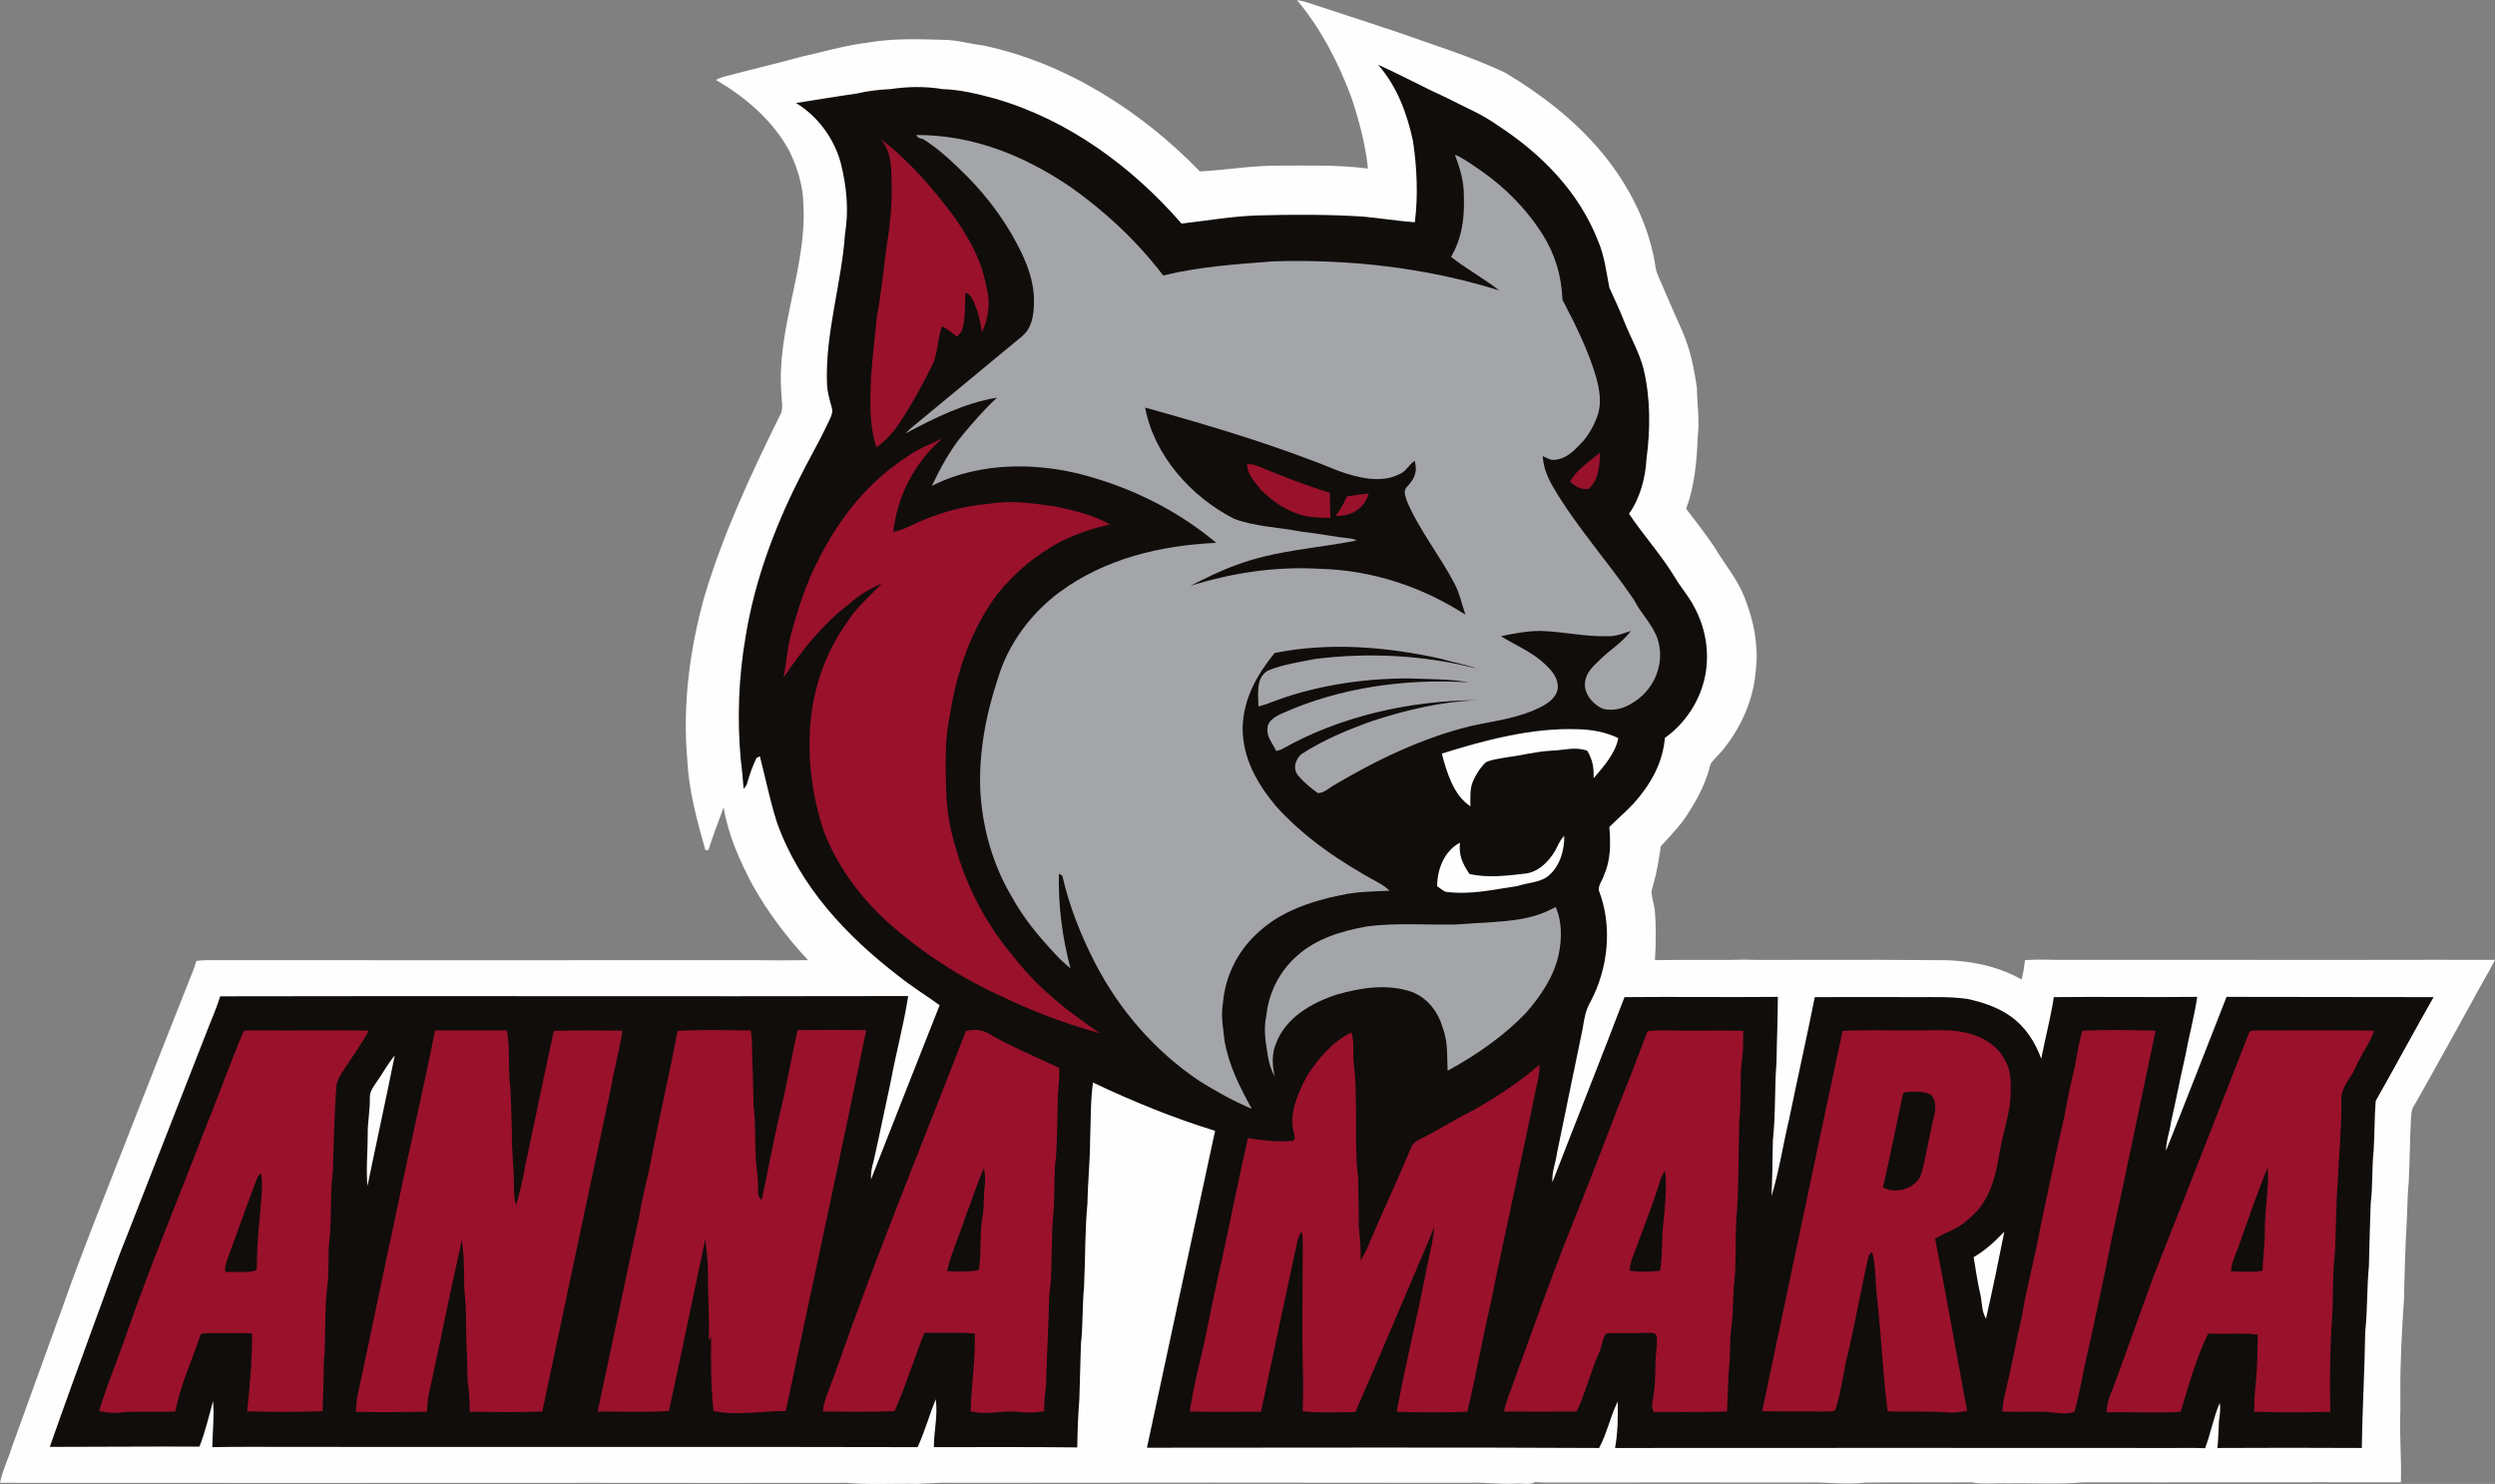 <?xml version="1.0" encoding="UTF-8" standalone="no"?>
<svg
   xmlns:dc="http://purl.org/dc/elements/1.1/"
   xmlns:cc="http://creativecommons.org/ns#"
   xmlns:rdf="http://www.w3.org/1999/02/22-rdf-syntax-ns#"
   xmlns:svg="http://www.w3.org/2000/svg"
   xmlns="http://www.w3.org/2000/svg"
   xmlns:sodipodi="http://sodipodi.sourceforge.net/DTD/sodipodi-0.dtd"
   xmlns:inkscape="http://www.inkscape.org/namespaces/inkscape"
   width="199.769"
   height="118.817"
   viewBox="0 0 199.769 118.817"
   version="1.1"
   id="svg65"
   sodipodi:docname="anna-maria.svg"
   inkscape:version="1.0.1 (3bc2e813f5, 2020-09-07)">
  <rect x="0" y="0" width="199.769" height="118.817" fill="#808080" stroke="none"/>
  <defs
     id="defs69" />
  <sodipodi:namedview
     pagecolor="#ffffff"
     bordercolor="#666666"
     borderopacity="1"
     objecttolerance="10"
     gridtolerance="10"
     guidetolerance="10"
     inkscape:pageopacity="0"
     inkscape:pageshadow="2"
     inkscape:window-width="747"
     inkscape:window-height="480"
     id="namedview67"
     showgrid="false"
     inkscape:zoom="1.2704305"
     inkscape:cx="99.937041"
     inkscape:cy="58.979012"
     inkscape:window-x="0"
     inkscape:window-y="27"
     inkscape:window-maximized="0"
     inkscape:current-layer="svg65" />
  <!-- Generator: Sketch 54.1 (76490) - https://sketchapp.com -->
  <title
     id="title2">anna-maria</title>
  <desc
     id="desc4">Created with Sketch.</desc>
  <g
     id="g63"
     stroke="none"
     stroke-width="1"
     fill="none"
     fill-rule="evenodd"
     transform="translate(-0.063,-41.021)">
    <g
       id="anna-maria_BGD">
      <g
         id="anna-maria"
         transform="translate(0,41)">
        <path
           d="m 103.903,0.021 c 0.86,0.147 1.637,0.483 2.476,0.735 1.763,0.588 3.547,1.154 5.289,1.742 2.959,1.049 6.044,1.994 8.898,3.337 2.854,1.7 5.561,3.778 7.702,6.338 2.225,2.665 3.882,5.898 4.365,9.34 0.105,0.504 0.378,0.986 0.567,1.448 0.504,1.175 1.007,2.351 1.532,3.505 0.651,1.469 0.965,3.001 1.196,4.596 0.021,1.343 0.231,2.644 0.063,3.988 -0.063,1.889 -0.252,3.925 -0.923,5.709 0.776,1.007 1.553,2.015 2.267,3.064 0.797,1.364 1.805,2.498 2.392,3.988 0.483,1.238 0.839,2.477 0.944,3.82 0.063,0.609 0.063,1.217 0,1.826 l -0.042,0.42 c -0.189,2.162 -1.133,4.302 -2.476,6.002 -0.336,0.462 -0.818,0.86 -1.133,1.322 -0.315,1.322 -0.902,2.54 -1.637,3.694 -0.651,1.112 -1.49,1.952 -2.35,2.896 l -0.063,0.483 c -0.063,0.441 -0.147,0.881 -0.231,1.322 -0.105,0.609 -0.294,1.175 -0.441,1.763 0,0.504 0.189,0.986 0.252,1.469 0.126,1.364 0.105,2.707 0.021,4.072 1.175,-0.021 2.35,-0.021 3.505,-0.021 1.196,0 2.392,0.021 3.589,-0.021 1.301,0.042 2.581,0.021 3.882,0.021 1.658,0 3.316,0 4.974,0 2.12,-0.021 4.26,0.021 6.38,0.021 2.455,-0.042 4.869,0.336 7.03,1.553 0.126,-0.504 0.21,-1.007 0.273,-1.553 0.86,-0.063 1.721,-0.042 2.56,-0.021 5.268,0 10.535,0 15.803,0 6.422,0.021 12.844,-0.021 19.265,0 -0.609,1.196 -1.322,2.351 -1.952,3.547 -1.091,1.973 -2.183,3.967 -3.295,5.94 -0.42,0.714 -0.797,1.469 -1.238,2.183 -0.252,0.378 -0.21,0.777 -0.252,1.217 -0.084,1.616 -0.084,3.232 -0.168,4.869 -0.105,0.986 -0.105,1.973 -0.147,2.959 -0.126,2.141 -0.189,4.302 -0.231,6.443 -0.168,2.498 -0.315,5.016 -0.294,7.535 0,0.483 0,0.965 0,1.427 -0.084,1.91 0.105,3.799 0.042,5.709 -8.478,-0.021 -16.957,0.021 -25.435,0 -2.015,0.189 -4.05,0.042 -6.065,0.084 -0.965,-0.042 -1.952,0.105 -2.896,-0.084 -2.812,0.042 -5.624,-0.021 -8.437,0.021 -1.616,0.21 -3.19,-0.063 -4.806,0 -6.8,-0.021 -13.557,0 -20.357,0 -0.441,0 -0.86,0 -1.301,-0.042 -0.441,0.252 -1.133,0.084 -1.637,0.126 -1.259,0.063 -2.518,-0.126 -3.778,-0.063 -13.683,-0.021 -27.429,-0.021 -41.133,0 -0.986,-0.042 -1.952,0.042 -2.938,0.084 -1.889,-0.042 -3.778,0.084 -5.666,-0.084 -6.716,0 -13.452,0.021 -20.168,0 -15.866,0 -31.773,0.021 -47.618,0 0.189,-0.965 0.651,-1.889 0.944,-2.833 1.385,-3.799 2.749,-7.619 4.134,-11.417 1.574,-4.47 3.358,-8.857 5.079,-13.285 1.658,-4.24 3.316,-8.479 4.995,-12.698 0.21,-0.504 0.42,-1.007 0.567,-1.553 0.567,-0.084 1.133,-0.063 1.721,-0.063 13.515,0.021 27.009,0 40.525,0 0.735,0 1.469,0 2.204,0 1.511,0.021 3.022,0.021 4.533,0 -1.7,-1.826 -3.232,-3.841 -4.449,-6.023 -1.028,-1.931 -1.952,-4.03 -2.308,-6.191 l -0.021,0.042 -0.021,0.042 c -0.399,1.091 -0.839,2.204 -1.175,3.316 H 56.537 C 55.866,65.691 55.215,63.362 55.089,60.843 54.711,56.436 55.278,52.07 56.453,47.81 57.985,42.71 60.168,38.03 62.518,33.265 62.833,32.762 62.623,32.027 62.623,31.46 62.225,26.402 64.701,21.302 64.386,16.349 64.365,14.901 63.903,13.432 63.274,12.131 61.973,9.696 59.748,7.786 57.377,6.422 57.754,6.212 58.153,6.128 58.573,6.023 60.462,5.52 62.371,5.079 64.26,4.554 66.002,4.177 67.723,3.652 69.486,3.442 c 1.994,-0.357 4.092,-0.294 6.107,-0.231 1.07,0 2.078,0.315 3.148,0.441 6.632,1.385 12.718,5.268 17.398,10.095 2.036,-0.105 4.092,-0.462 6.107,-0.462 2.476,0 4.869,-0.084 7.345,0.231 -0.189,-1.931 -0.714,-3.841 -1.322,-5.688 -1.049,-2.812 -2.434,-5.499 -4.365,-7.807 z"
           id="Shape"
           fill="#fefefe"
           fill-rule="nonzero" />
        <path
           d="m 110.409,5.205 c 1.868,0.84 3.673,1.826 5.519,2.665 1.406,0.735 2.791,1.28 4.071,2.204 3.484,2.267 6.485,5.31 8.017,9.235 0.525,1.217 0.651,2.477 0.902,3.736 0.399,0.902 0.839,1.805 1.196,2.728 0.525,1.322 1.196,2.435 1.553,3.82 0.546,2.309 0.546,4.785 0.231,7.136 -0.084,1.532 -0.504,3.169 -1.406,4.428 1.175,1.742 2.602,3.316 3.694,5.121 0.462,0.798 1.091,1.469 1.511,2.309 0.923,1.658 1.259,3.631 0.902,5.499 -0.378,1.994 -1.574,3.841 -3.232,5.016 -0.168,2.036 -1.175,3.778 -2.518,5.268 -0.609,0.651 -1.301,1.238 -1.931,1.868 0.105,1.322 0.126,2.602 -0.42,3.841 -0.105,0.378 -0.483,0.84 -0.42,1.238 1.112,2.875 0.756,6.233 -0.672,8.92 -0.378,0.651 -0.504,1.343 -0.609,2.078 -0.693,3.316 -1.385,6.737 -2.078,10.074 -0.105,0.798 -0.42,1.469 -0.357,2.288 1.91,-4.932 3.882,-9.864 5.771,-14.817 4.092,-0.042 8.185,0.021 12.277,-0.021 0,1.742 -0.084,3.463 -0.105,5.205 -0.168,2.099 -0.063,4.198 -0.294,6.296 -0.021,1.49 -0.042,2.959 -0.105,4.449 0.609,-2.015 0.923,-4.114 1.406,-6.149 0.672,-3.253 1.406,-6.527 2.057,-9.78 2.749,0 5.498,-0.021 8.248,0 1.322,0 2.686,-0.042 3.987,0.147 1.238,0.273 2.392,0.651 3.442,1.385 1.196,0.86 1.952,2.036 2.455,3.4 0.315,-1.637 0.756,-3.274 1.007,-4.932 3.82,-0.042 7.66,0.021 11.48,-0.021 -0.231,1.595 -0.672,3.19 -0.965,4.785 -0.399,1.742 -0.735,3.505 -1.133,5.247 -0.105,0.777 -0.399,1.511 -0.399,2.288 1.637,-4.093 3.232,-8.206 4.848,-12.32 5.519,0.021 11.06,0 16.579,0.021 -1.574,2.749 -3.064,5.541 -4.638,8.311 -0.105,1.343 -0.084,2.686 -0.168,4.009 -0.147,1.406 -0.063,2.812 -0.231,4.198 -0.063,1.679 -0.105,3.358 -0.147,5.037 -0.168,1.742 -0.105,3.505 -0.294,5.247 -0.042,3.106 -0.231,6.191 -0.273,9.298 -3.861,-0.021 -7.723,-0.021 -11.563,0 0.084,-0.714 0.084,-1.427 0.126,-2.141 0.063,-0.483 0.147,-0.965 0.063,-1.469 -0.504,1.175 -0.714,2.414 -1.175,3.631 -0.818,-0.042 -1.616,-0.021 -2.434,-0.021 -14.942,0 -29.864,-0.021 -44.806,0 0.21,-1.175 0.252,-2.498 0.21,-3.715 -0.588,1.175 -0.86,2.561 -1.49,3.715 -12.046,-0.063 -24.155,-0.021 -36.201,-0.021 1.805,-8.458 3.631,-16.916 5.456,-25.374 C 93.998,89.533 90.766,88.211 87.576,86.7 c -0.21,1.532 -0.168,3.085 -0.231,4.617 0,1.679 -0.189,3.358 -0.21,5.037 -0.21,2.225 -0.168,4.449 -0.273,6.674 -0.147,1.553 -0.084,3.106 -0.252,4.638 -0.042,1.469 -0.084,2.938 -0.126,4.407 -0.105,1.28 -0.147,2.561 -0.168,3.841 -3.82,-0.042 -7.66,-0.021 -11.48,-0.021 0,-1.301 0.336,-2.519 0.147,-3.841 -0.504,1.259 -0.881,2.602 -1.448,3.841 -16.663,-0.042 -33.347,0 -50.01,-0.021 -2.162,0 -4.323,-0.021 -6.464,0.021 0.021,-1.217 0.168,-2.477 0.063,-3.694 -0.336,1.217 -0.63,2.477 -1.091,3.652 -3.987,-0.021 -7.996,0.021 -11.983,0.021 1.154,-3.295 2.371,-6.632 3.568,-9.906 0.881,-2.351 1.679,-4.722 2.623,-7.031 2.099,-5.352 4.197,-10.746 6.296,-16.098 0.378,-1.007 0.839,-1.994 1.154,-3.043 18.342,-0.042 36.726,0.021 55.089,-0.021 -0.357,2.309 -0.986,4.596 -1.406,6.884 -0.462,2.099 -0.881,4.219 -1.364,6.338 -0.147,0.504 -0.231,0.944 -0.21,1.469 1.826,-4.638 3.652,-9.319 5.498,-13.957 C 74.229,79.732 73.095,79.04 72.046,78.2 67.828,74.968 64.113,71.001 62.288,65.922 c -0.567,-1.742 -0.923,-3.568 -1.385,-5.352 l -0.273,0.147 c -0.294,0.609 -0.525,1.259 -0.714,1.91 -0.042,0.21 -0.147,0.399 -0.315,0.546 -0.063,-0.777 -0.126,-1.574 -0.231,-2.351 -0.294,-3.253 -0.168,-6.632 0.399,-9.864 0.693,-4.302 2.246,-8.542 4.197,-12.425 0.756,-1.553 1.637,-3.022 2.371,-4.596 0.168,-0.378 0.462,-0.819 0.336,-1.238 C 66.485,32.006 66.275,31.335 66.275,30.6 66.149,26.675 67.45,22.667 67.723,18.742 68.038,16.853 67.849,14.943 67.387,13.096 66.863,11.123 65.54,9.319 63.799,8.269 65.414,8.017 67.03,7.744 68.646,7.514 c 0.902,-0.21 1.784,-0.315 2.707,-0.357 1.385,-0.21 2.812,-0.231 4.197,0 1.427,0.042 2.854,0.399 4.239,0.777 5.834,1.7 10.913,5.436 14.879,9.99 2.015,-0.231 4.05,-0.588 6.065,-0.651 2.791,-0.084 5.603,-0.084 8.395,0.084 1.406,0.126 2.812,0.357 4.218,0.462 0.273,-2.141 0.168,-4.386 -0.147,-6.506 -0.483,-2.225 -1.259,-4.344 -2.791,-6.107 z"
           id="path7"
           fill="#100d0b"
           fill-rule="nonzero" />
        <path
           d="m 73.431,10.83 c 4.533,-0.021 8.646,1.658 12.34,4.156 2.812,1.994 5.331,4.344 7.429,7.094 2.896,-0.714 5.834,-0.902 8.793,-1.133 6.086,-0.189 12.298,0.504 18.111,2.33 -1.238,-0.965 -2.623,-1.721 -3.861,-2.686 0.881,-1.49 1.091,-3.127 1.028,-4.848 0.021,-1.175 -0.315,-2.246 -0.714,-3.337 0.714,0.294 1.364,0.798 1.994,1.217 1.994,1.364 3.778,3.169 5.058,5.226 0.986,1.574 1.49,3.316 1.553,5.163 1.028,1.973 2.078,4.072 2.707,6.233 0.273,1.007 0.462,2.099 0.084,3.106 -0.252,0.714 -0.651,1.427 -1.133,1.994 -0.651,0.672 -1.217,1.364 -2.225,1.49 -0.399,0.063 -0.672,-0.147 -1.007,-0.294 0.042,0.881 0.378,1.7 0.818,2.456 1.847,3.169 4.428,6.023 6.485,9.046 0.567,1.133 1.469,1.931 1.889,3.127 0.609,1.826 -0.168,3.904 -1.763,4.974 -0.776,0.546 -1.637,0.86 -2.602,0.63 -0.818,-0.336 -1.616,-1.28 -1.427,-2.225 0.126,-0.735 0.651,-1.196 1.175,-1.7 0.818,-0.819 1.763,-1.343 2.476,-2.309 -0.609,0.189 -1.154,0.441 -1.805,0.42 -1.847,0.063 -3.61,-0.378 -5.456,-0.42 -1.091,0 -2.099,0.21 -3.148,0.42 1.238,0.756 2.518,1.259 3.589,2.288 0.546,0.525 1.049,1.112 0.965,1.931 -0.105,0.672 -0.735,1.133 -1.301,1.427 -1.805,0.923 -3.652,1.112 -5.582,1.532 -3.861,0.923 -7.576,2.707 -10.976,4.722 -0.399,0.21 -0.902,0.714 -1.364,0.651 -0.546,-0.399 -1.112,-0.86 -1.553,-1.385 -0.462,-0.567 -0.231,-1.28 0.252,-1.721 1.784,-1.154 3.715,-1.952 5.708,-2.665 2.707,-0.881 5.456,-1.532 8.332,-1.658 -5.373,0.042 -10.955,1.28 -15.635,3.946 -0.147,0.042 -0.273,0.084 -0.42,0.126 -0.294,-0.651 -0.797,-1.133 -0.693,-1.868 0.021,-0.567 0.735,-0.965 1.196,-1.154 4.617,-2.078 9.906,-2.791 14.921,-2.477 -1.574,-0.273 -3.211,-0.252 -4.806,-0.315 -3.82,0 -7.765,0.609 -11.333,2.036 -0.231,0.084 -0.483,0.147 -0.714,0.21 0.021,-0.965 -0.252,-2.288 0.776,-2.875 1.175,-0.483 2.497,-0.672 3.736,-0.923 4.302,-0.546 8.751,-0.315 12.97,0.756 -0.923,-0.336 -1.91,-0.483 -2.854,-0.777 -4.344,-0.965 -8.94,-1.343 -13.326,-0.462 -1.427,1.763 -2.497,3.652 -2.56,5.981 0,2.435 1.133,4.428 2.644,6.254 2.329,2.602 5.247,4.533 8.29,6.191 0.315,0.168 0.588,0.378 0.839,0.609 -1.343,0.063 -2.602,0.063 -3.924,0.357 -2.455,0.504 -4.932,1.343 -6.758,3.127 -1.532,1.427 -2.497,3.421 -2.665,5.499 -0.189,1.049 0.021,2.015 0.126,3.043 0.357,1.994 1.217,3.694 2.183,5.436 C 98.825,88.19 97.44,87.414 96.097,86.574 92.55,84.202 89.696,80.907 87.744,77.13 86.611,74.926 85.666,72.554 85.121,70.141 L 84.848,69.973 c -0.063,2.581 0.273,5.1 0.923,7.577 C 85.352,77.214 84.953,76.857 84.596,76.458 83.274,75.052 81.994,73.52 81.07,71.82 79.538,69.238 78.72,66.3 78.552,63.299 c -0.126,-3.043 0.462,-6.128 1.427,-9.004 0.818,-2.728 2.623,-5.142 4.89,-6.842 3.673,-2.707 8.08,-3.757 12.571,-3.967 -2.812,-2.372 -6.212,-4.135 -9.738,-5.184 -4.155,-1.301 -9.108,-1.385 -13.033,0.63 0.672,-1.406 1.448,-2.854 2.455,-4.072 0.881,-1.049 1.763,-2.078 2.77,-3.001 -2.644,0.441 -5.016,1.637 -7.345,2.875 0.189,-0.189 0.357,-0.357 0.567,-0.525 2.917,-2.414 5.813,-4.806 8.73,-7.22 0.86,-0.693 0.986,-1.721 1.007,-2.77 0.021,-1.7 -0.588,-3.211 -1.364,-4.68 -1.217,-2.309 -2.854,-4.365 -4.764,-6.149 -0.86,-0.84 -1.763,-1.616 -2.77,-2.246 -0.21,-0.021 -0.42,-0.084 -0.525,-0.315 z"
           id="path9"
           fill="#a4a5a9"
           fill-rule="nonzero" />
        <path
           d="m 70.577,11.144 c 2.371,1.826 4.281,4.051 6.044,6.464 1.091,1.595 2.057,3.337 2.392,5.268 0.357,1.301 0.252,2.54 -0.336,3.757 -0.105,-0.672 -0.21,-1.343 -0.462,-1.973 -0.21,-0.483 -0.294,-0.986 -0.839,-1.217 -0.084,1.049 0.021,1.973 -0.273,2.98 -0.063,0.21 -0.273,0.399 -0.42,0.567 -0.378,-0.315 -0.735,-0.63 -1.196,-0.84 -0.399,1.091 -0.294,2.162 -0.818,3.19 -0.756,1.511 -1.574,3.001 -2.497,4.428 -0.525,0.798 -1.154,1.511 -1.931,2.078 C 69.633,34 69.738,32.132 69.801,30.222 c 0.105,-1.595 0.315,-3.19 0.462,-4.785 0.357,-1.91 0.546,-3.841 0.797,-5.772 0.273,-1.574 0.42,-3.169 0.399,-4.764 -0.042,-1.385 0.042,-2.623 -0.881,-3.757 z"
           id="path11"
           fill="#9a112b"
           fill-rule="nonzero" />
        <path
           d="m 91.752,32.657 c 5.226,1.448 10.493,3.022 15.509,5.079 1.49,0.525 3.316,1.007 4.806,0.273 0.588,-0.231 0.776,-0.756 1.259,-1.091 0.252,0.84 0.021,1.385 -0.546,2.015 -0.399,0.357 -0.21,0.735 -0.084,1.175 0.986,2.351 2.707,4.47 3.841,6.674 0.42,0.798 0.567,1.637 0.86,2.456 -3.484,-2.246 -7.492,-3.568 -11.647,-3.673 -3.505,-0.21 -7.03,0.315 -10.367,1.364 1.217,-0.63 2.413,-1.217 3.694,-1.679 3.148,-1.175 6.422,-1.322 9.612,-1.952 -0.147,-0.084 -0.273,-0.126 -0.42,-0.147 -1.364,-0.147 -2.686,-0.42 -4.029,-0.567 -1.721,-0.336 -3.736,-0.399 -5.373,-1.028 C 95.446,39.814 92.466,36.498 91.752,32.657 Z"
           id="path13"
           fill="#100d0b"
           fill-rule="nonzero" />
        <path
           d="m 75.509,35.133 c -2.204,1.91 -3.589,4.554 -3.924,7.472 0.546,-0.084 1.028,-0.315 1.511,-0.546 1.952,-0.923 4.05,-1.553 6.212,-1.7 1.784,-0.315 3.484,-0.021 5.247,0.21 1.49,0.315 3.064,0.693 4.386,1.448 -1.322,0.273 -2.644,0.735 -3.861,1.322 -2.015,1.049 -3.778,2.519 -5.184,4.281 -2.057,2.749 -3.232,6.191 -3.757,9.549 -0.441,1.994 -0.378,4.177 -0.315,6.212 0.042,1.553 0.315,3.085 0.776,4.575 0.776,2.749 2.057,5.31 3.757,7.598 1.154,1.448 2.267,2.875 3.694,4.072 1.28,1.175 2.665,2.141 4.071,3.127 -2.728,-0.756 -5.31,-1.721 -7.87,-2.959 -3.358,-1.511 -6.485,-3.589 -9.234,-6.044 -2.141,-1.973 -3.966,-4.449 -4.995,-7.178 -0.923,-2.791 -1.322,-5.73 -1.07,-8.647 0.231,-2.854 1.238,-5.709 2.917,-8.059 0.776,-1.238 1.826,-2.099 2.812,-3.148 -0.944,0.441 -1.847,0.944 -2.623,1.658 -2.099,1.595 -3.82,3.736 -5.268,5.919 0.231,-1.112 0.294,-2.225 0.567,-3.337 0.567,-2.078 1.238,-4.24 2.246,-6.149 1.658,-3.295 3.945,-6.191 7.072,-8.206 0.881,-0.651 1.868,-1.007 2.833,-1.469 z"
           id="path15"
           fill="#9a112b"
           fill-rule="nonzero" />
        <path
           d="m 128.164,36.267 c 0,0.965 -0.105,2.288 -0.944,2.917 -0.693,0.021 -0.944,-0.189 -1.448,-0.588 0.504,-0.965 1.574,-1.637 2.392,-2.33 z"
           id="path17"
           fill="#9a112b"
           fill-rule="nonzero" />
        <path
           d="m 99.916,37.169 c 0.294,0.021 0.588,0.063 0.86,0.168 1.889,0.798 3.799,1.532 5.771,2.141 0,0.672 0,1.343 0.042,2.015 -0.588,-0.021 -1.154,-0.021 -1.742,-0.105 -1.49,-0.252 -2.791,-1.112 -3.841,-2.162 -0.483,-0.63 -1.091,-1.238 -1.091,-2.057 z"
           id="path19"
           fill="#9a112b"
           fill-rule="nonzero" />
        <path
           d="m 109.654,39.541 c -0.336,1.196 -1.427,1.847 -2.644,1.784 0.378,-0.504 0.651,-1.007 0.902,-1.553 0.588,-0.105 1.175,-0.189 1.742,-0.231 z"
           id="path21"
           fill="#9a112b"
           fill-rule="nonzero" />
        <path
           d="m 126.338,58.409 c 1.133,0.021 2.267,0.21 3.295,0.714 -0.21,1.196 -1.196,2.309 -1.973,3.211 0.021,-0.902 -0.063,-1.406 -0.504,-2.204 -1.028,-0.357 -1.889,-0.021 -2.917,0 -1.196,0.063 -2.329,0.378 -3.526,0.525 -0.546,0.105 -1.175,0.168 -1.679,0.399 -0.441,0.42 -0.776,0.944 -1.028,1.511 -0.273,0.609 -0.21,1.364 -0.21,2.015 -1.343,-0.86 -1.91,-2.749 -2.288,-4.219 3.4,-1.07 7.198,-2.078 10.829,-1.952 z"
           id="path23"
           fill="#fefefe"
           fill-rule="nonzero" />
        <path
           d="m 125.247,67.014 0.063,-0.063 c 0.021,1.196 -0.378,2.519 -1.364,3.274 -0.651,0.462 -1.616,0.483 -2.371,0.735 -1.994,0.294 -3.757,0.735 -5.792,0.462 -0.231,-0.126 -0.441,-0.294 -0.651,-0.441 0,-1.343 0.567,-2.833 1.826,-3.484 -0.105,1.049 0.21,1.658 0.756,2.498 1.406,0.336 3.001,0.147 4.428,-0.021 1.07,-0.105 1.91,-0.944 2.434,-1.826 0.21,-0.378 0.378,-0.84 0.672,-1.133 z"
           id="path25"
           fill="#fefefe"
           fill-rule="nonzero" />
        <path
           d="m 124.617,72.638 c 0.525,1.154 0.504,2.56 0.252,3.778 -0.357,1.742 -1.448,3.379 -2.623,4.701 -1.805,1.889 -4.008,3.4 -6.275,4.638 -0.063,-1.196 0.042,-2.309 -0.399,-3.463 -0.378,-1.28 -1.217,-2.372 -2.476,-2.854 -1.973,-0.672 -4.092,-0.336 -6.044,0.231 -1.973,0.651 -4.029,1.826 -4.806,3.862 -0.378,0.881 -0.315,1.763 -0.126,2.665 -0.294,-0.504 -0.441,-1.049 -0.546,-1.637 -0.168,-1.07 -0.357,-2.099 -0.126,-3.169 0.189,-1.868 1.049,-3.589 2.455,-4.827 1.553,-1.406 3.631,-2.015 5.645,-2.372 2.35,-0.294 4.596,-0.105 6.946,-0.147 0.839,-0.021 1.679,-0.126 2.518,-0.147 1.973,-0.147 3.799,-0.231 5.603,-1.259 z"
           id="path27"
           fill="#a4a5a9"
           fill-rule="nonzero" />
        <path
           d="m 19.58,82.565 c 0.399,-0.063 0.797,-0.042 1.196,-0.042 2.938,0.042 5.876,-0.042 8.814,0.021 -0.63,1.175 -1.469,2.288 -2.183,3.421 -0.168,0.294 -0.357,0.609 -0.399,0.944 -0.189,2.309 -0.21,4.596 -0.294,6.905 -0.252,1.889 -0.063,3.799 -0.294,5.667 -0.105,1.112 0,2.246 -0.126,3.358 -0.294,2.141 -0.105,4.344 -0.315,6.506 0.021,1.238 -0.063,2.456 -0.084,3.673 -1.994,0.063 -4.05,0.084 -6.044,0 0.231,-2.057 0.399,-4.156 0.399,-6.233 -1.007,-0.042 -2.015,-0.021 -3.043,-0.021 -0.336,0.021 -0.756,-0.042 -1.07,0.084 -0.693,2.099 -1.595,3.967 -2.036,6.191 -1.553,0.084 -3.127,-0.063 -4.659,0.105 -0.483,0.042 -0.986,-0.063 -1.448,-0.126 0.672,-2.246 1.595,-4.386 2.35,-6.611 1.847,-5.289 3.987,-10.368 5.981,-15.594 1.112,-2.728 2.12,-5.541 3.253,-8.248 z"
           id="path29"
           fill="#9a112b"
           fill-rule="nonzero" />
        <path
           d="m 34.9,82.523 c 1.91,0 3.841,0.021 5.75,0 0.21,1.238 0.147,2.498 0.189,3.757 0.168,1.385 0.147,2.791 0.21,4.198 -0.042,1.616 0.189,3.211 0.168,4.827 0,0.42 0.063,0.84 0.168,1.238 0.273,-1.028 0.546,-2.036 0.714,-3.085 0.776,-3.631 1.511,-7.262 2.308,-10.893 1.826,-0.063 3.652,-0.021 5.498,-0.021 -0.231,1.532 -0.672,3.043 -0.923,4.575 -1.847,8.647 -3.652,17.21 -5.498,25.92 -1.931,0.084 -3.882,0.042 -5.813,0.021 -0.021,-0.609 0,-1.175 -0.084,-1.784 -0.168,-0.986 -0.063,-1.952 -0.147,-2.959 -0.084,-1.322 -0.021,-2.665 -0.105,-3.988 -0.21,-1.679 0,-3.358 -0.315,-5.037 -0.168,1.091 -0.462,2.162 -0.693,3.253 -0.63,3.043 -1.28,6.086 -1.931,9.13 -0.084,0.462 -0.126,0.923 -0.147,1.385 -1.889,0.021 -3.799,0.063 -5.687,0 0.021,-0.462 0.042,-0.923 0.147,-1.385 1.028,-4.764 1.994,-9.528 3.022,-14.272 1.007,-4.974 2.183,-9.927 3.169,-14.88 z"
           id="path31"
           fill="#9a112b"
           fill-rule="nonzero" />
        <path
           d="m 54.313,82.565 c 1.931,-0.126 3.903,-0.042 5.855,-0.042 0.168,0.965 0.084,1.889 0.147,2.896 0.063,1.049 0.042,2.099 0.084,3.148 0.168,1.322 0.105,2.644 0.168,3.988 0.021,0.84 0.21,1.679 0.189,2.519 0.021,0.399 -0.063,0.756 0.294,1.028 0.504,-2.288 0.902,-4.596 1.448,-6.884 0.546,-2.225 0.923,-4.491 1.427,-6.716 1.826,-0.021 3.673,-0.021 5.498,0 -2.078,10.158 -4.302,20.337 -6.443,30.495 -1.889,0 -3.945,0.399 -5.792,0 -0.21,-1.973 -0.21,-3.967 -0.189,-5.939 -0.063,0.084 -0.126,0.189 -0.189,0.273 0.084,-1.721 -0.084,-3.421 -0.063,-5.142 0.021,-0.986 -0.105,-1.952 -0.21,-2.938 -0.986,4.575 -1.91,9.172 -2.917,13.747 -1.889,0.126 -3.799,0.042 -5.708,0.042 1.154,-5.31 2.225,-10.599 3.379,-15.867 0.231,-1.532 0.693,-3.001 0.944,-4.512 0.651,-3.358 1.448,-6.716 2.078,-10.095 z"
           id="path33"
           fill="#9a112b"
           fill-rule="nonzero" />
        <path
           d="m 77.398,82.565 c 0.588,-0.126 1.322,-0.126 1.847,0.231 1.826,1.049 3.736,1.847 5.624,2.728 0.042,0.735 -0.063,1.469 -0.105,2.204 -0.021,1.637 -0.063,3.295 -0.147,4.932 -0.168,1.091 -0.105,2.204 -0.147,3.295 -0.021,1.112 -0.189,2.204 -0.168,3.316 -0.084,1.511 0,3.001 -0.231,4.491 -0.042,2.351 -0.189,4.68 -0.252,7.052 -0.042,0.735 -0.189,1.469 -0.147,2.204 -0.756,0.126 -1.469,0.126 -2.225,0.042 -1.28,-0.105 -2.413,0.294 -3.673,-0.042 0.063,-2.057 0.399,-4.156 0.336,-6.233 -1.343,-0.084 -2.686,-0.042 -4.029,-0.042 -0.839,2.078 -1.49,4.24 -2.392,6.275 -1.91,0.063 -3.841,0.042 -5.75,0.021 0.063,-0.504 0.189,-0.965 0.378,-1.427 0.756,-1.994 1.448,-4.03 2.183,-6.044 2.812,-7.702 5.939,-15.321 8.898,-23.002 z"
           id="path35"
           fill="#9a112b"
           fill-rule="nonzero" />
        <path
           d="m 131.983,82.586 c 0.902,-0.105 1.847,-0.042 2.749,-0.042 1.637,0.021 3.274,-0.042 4.911,0.021 -0.021,0.609 0,1.217 -0.042,1.826 -0.294,1.721 -0.063,3.505 -0.273,5.247 -0.084,2.728 -0.021,5.457 -0.252,8.185 -0.084,1.742 0.021,3.505 -0.189,5.247 -0.084,1.049 -0.042,2.099 -0.189,3.148 -0.147,0.986 -0.084,1.973 -0.168,2.98 -0.105,1.28 -0.126,2.561 -0.189,3.841 -1.952,0.063 -3.924,0.042 -5.876,0.042 -0.231,-0.483 -0.063,-0.902 0,-1.406 0.189,-1.07 0.084,-2.078 0.189,-3.148 0.042,-0.483 0.105,-1.007 0.063,-1.49 -0.147,-0.441 -0.546,-0.252 -0.902,-0.294 -1.049,0.063 -2.099,-0.021 -3.148,0.042 -0.315,0.399 -0.336,1.112 -0.588,1.595 -0.693,1.532 -1.049,3.169 -1.784,4.659 -1.931,0.021 -3.882,0.021 -5.813,0 0.168,-0.84 0.546,-1.658 0.818,-2.477 1.427,-3.904 2.791,-7.807 4.323,-11.669 1.448,-3.61 2.854,-7.22 4.239,-10.851 0.735,-1.805 1.427,-3.631 2.12,-5.457 z"
           id="path37"
           fill="#9a112b"
           fill-rule="nonzero" />
        <path
           d="m 147.597,82.565 c 1.931,-0.105 3.882,-0.021 5.813,-0.042 1.469,0.021 3.085,-0.147 4.47,0.294 1.196,0.336 2.246,1.091 2.791,2.225 0.525,1.007 0.399,2.372 0.315,3.484 -0.252,1.427 -0.693,2.812 -0.902,4.24 -0.315,1.868 -0.881,3.652 -2.413,4.869 -0.776,0.777 -1.784,1.007 -2.665,1.574 0.902,4.596 1.7,9.193 2.56,13.789 -0.462,0.063 -0.944,0.147 -1.406,0.126 -1.637,-0.147 -3.295,-0.021 -4.953,-0.105 -0.399,-2.98 -0.504,-5.96 -0.839,-8.941 -0.168,-1.259 -0.084,-2.561 -0.399,-3.778 -0.294,0.105 -0.294,0.357 -0.378,0.63 -0.504,2.372 -0.965,4.764 -1.49,7.136 -0.42,1.553 -0.567,3.211 -1.049,4.743 -0.063,0.294 -0.525,0.21 -0.735,0.231 -1.721,0 -3.442,0 -5.163,-0.021 2.099,-9.927 4.281,-20.421 6.443,-30.453 z"
           id="path39"
           fill="#9a112b"
           fill-rule="nonzero" />
        <path
           d="m 166.779,82.544 c 1.952,-0.084 3.924,-0.042 5.876,0 -1.154,5.499 -2.288,11.019 -3.484,16.517 -0.63,3.169 -1.301,6.359 -2.015,9.507 -0.336,1.49 -0.588,3.001 -0.986,4.491 -0.923,0.315 -1.721,-0.021 -2.665,0 -1.049,0 -2.078,0.021 -3.127,0 0.042,-0.399 0.063,-0.798 0.168,-1.196 0.525,-2.141 0.923,-4.323 1.406,-6.464 0.399,-2.414 1.07,-4.764 1.49,-7.178 0.63,-2.938 1.238,-5.898 1.91,-8.815 0.231,-1.343 0.525,-2.665 0.839,-3.988 0.168,-0.965 0.336,-1.91 0.588,-2.875 z"
           id="path41"
           fill="#9a112b"
           fill-rule="nonzero" />
        <path
           d="m 180.902,82.523 c 3.085,0 6.17,-0.021 9.255,0.021 -0.357,1.07 -1.07,1.91 -1.49,2.959 -0.399,0.881 -1.238,1.658 -1.133,2.665 0.021,2.204 -0.21,4.365 -0.294,6.548 -0.168,1.973 -0.105,3.967 -0.252,5.94 -0.147,1.28 -0.126,2.602 -0.147,3.883 -0.189,2.833 -0.273,5.667 -0.189,8.521 -2.015,0.063 -4.092,0.063 -6.107,0 0.021,-0.609 0.021,-1.238 0.084,-1.847 0.189,-1.427 0.168,-2.896 0.21,-4.323 -1.301,-0.189 -2.644,0 -3.966,-0.105 -0.965,1.973 -1.574,4.156 -2.204,6.275 -1.973,0.126 -3.945,0 -5.918,0.042 -0.021,-0.714 0.231,-1.301 0.504,-1.952 1.259,-3.379 2.413,-6.8 3.715,-10.158 2.392,-6.002 4.785,-12.215 7.156,-18.238 0.042,-0.315 0.567,-0.189 0.776,-0.231 z"
           id="path43"
           fill="#9a112b"
           fill-rule="nonzero" />
        <path
           d="m 108.269,82.691 c 0.252,0.798 0.105,1.49 0.168,2.309 0.399,3.127 0,6.317 0.378,9.444 0,1.259 0.063,2.519 0.042,3.778 0.084,0.902 0.189,1.805 0.147,2.728 0.21,-0.357 0.42,-0.714 0.567,-1.091 1.133,-2.686 2.392,-5.331 3.505,-8.017 0.21,-0.42 0.63,-0.567 1.007,-0.777 1.301,-0.651 2.518,-1.448 3.82,-2.078 1.931,-1.091 3.778,-2.288 5.435,-3.736 0,0.651 -0.126,1.28 -0.294,1.931 -1.133,5.646 -2.434,11.291 -3.568,16.937 -0.693,2.98 -1.217,5.981 -1.931,8.941 -1.868,0.063 -3.778,0.063 -5.645,0 0.651,-3.631 1.553,-7.199 2.267,-10.83 0.231,-1.322 0.63,-2.644 0.735,-3.988 -0.357,0.944 -0.756,1.847 -1.154,2.77 -1.721,4.009 -3.4,8.059 -5.163,12.068 -1.406,0.021 -2.833,0.084 -4.218,-0.063 0.042,-1.28 0.063,-2.56 0,-3.862 -0.042,-2.791 0,-5.583 0,-8.395 0,-0.714 0.042,-1.427 -0.063,-2.141 -0.378,0.42 -0.399,1.112 -0.546,1.637 -0.923,4.26 -1.826,8.563 -2.728,12.802 -1.889,0 -3.799,0.042 -5.708,-0.021 0.273,-1.826 0.735,-3.652 1.154,-5.457 0.483,-2.33 0.944,-4.68 1.49,-6.989 0.672,-3.148 1.301,-6.296 2.015,-9.444 1.154,0.189 2.308,0.315 3.484,0.231 0.252,-0.021 0.315,-0.189 0.231,-0.504 -0.483,-1.658 0.252,-3.211 0.986,-4.659 0.881,-1.385 2.078,-2.812 3.589,-3.526 z"
           id="path45"
           fill="#9a112b"
           fill-rule="nonzero" />
        <path
           d="m 31.668,84.538 c -0.693,3.463 -1.469,6.968 -2.183,10.452 -0.126,-1.385 0.021,-2.686 0.021,-4.093 -0.021,-0.986 0.189,-1.952 0.168,-2.938 -0.021,-0.441 0.189,-0.798 0.441,-1.154 0.546,-0.756 0.965,-1.574 1.553,-2.267 z"
           id="path47"
           fill="#fefefe"
           fill-rule="nonzero" />
        <path
           d="m 153.2,87.435 c 0.525,0 1.007,0 1.49,0.252 0.42,0.525 0.378,1.091 0.231,1.7 -0.378,1.49 -0.588,3.001 -0.986,4.491 -0.294,1.259 -2.036,1.826 -3.106,1.217 0.567,-2.456 1.049,-4.911 1.574,-7.367 0,-0.378 0.546,-0.252 0.797,-0.294 z"
           id="path49"
           fill="#100d0b"
           fill-rule="nonzero" />
        <path
           d="m 181.637,93.5 v 0 0.063 0.021 c 0.105,1.637 -0.231,3.211 -0.231,4.848 0.021,1.112 -0.147,2.225 -0.189,3.337 -0.86,0.147 -1.658,0.063 -2.518,0.042 0.021,-0.777 0.483,-1.553 0.714,-2.309 0.714,-1.994 1.385,-3.988 2.204,-5.96 z"
           id="path51"
           fill="#100d0b"
           fill-rule="nonzero" />
        <path
           d="m 78.846,93.563 c 0.126,0.546 0.105,1.07 0.042,1.616 -0.084,0.735 -0.021,1.469 -0.147,2.204 -0.273,1.427 -0.063,2.896 -0.315,4.344 -0.839,0.126 -1.679,0.126 -2.539,0.063 0.357,-1.511 1.049,-2.959 1.511,-4.449 0.504,-1.238 0.881,-2.56 1.448,-3.778 z"
           id="path53"
           fill="#100d0b"
           fill-rule="nonzero" />
        <path
           d="m 133.389,93.752 c 0.168,1.595 -0.063,3.274 -0.21,4.89 -0.042,1.049 -0.042,2.099 -0.189,3.127 -0.818,0.084 -1.637,0.105 -2.455,0 0.063,-0.777 0.399,-1.427 0.651,-2.141 0.483,-1.364 1.028,-2.707 1.49,-4.093 0.21,-0.588 0.336,-1.28 0.714,-1.784 z"
           id="path55"
           fill="#100d0b"
           fill-rule="nonzero" />
        <path
           d="m 20.986,93.983 c 0.042,0.357 0.063,0.735 0.063,1.091 -0.126,2.183 -0.441,4.323 -0.42,6.527 l -0.105,0.147 c -0.735,0.231 -1.616,0.063 -2.392,0.126 -0.168,-0.399 0.147,-0.965 0.252,-1.364 0.735,-1.931 1.406,-3.904 2.141,-5.835 0.126,-0.294 0.168,-0.546 0.462,-0.693 z"
           id="path57"
           fill="#100d0b"
           fill-rule="nonzero" />
        <path
           d="m 160.546,98.642 c -0.462,2.33 -0.944,4.659 -1.469,6.968 -0.378,-0.651 -0.294,-1.28 -0.462,-1.994 -0.231,-0.965 -0.357,-1.952 -0.525,-2.938 0.923,-0.525 1.7,-1.259 2.455,-2.036 z"
           id="path59"
           fill="#fefefe"
           fill-rule="nonzero" />
      </g>
    </g>
  </g>
</svg>
